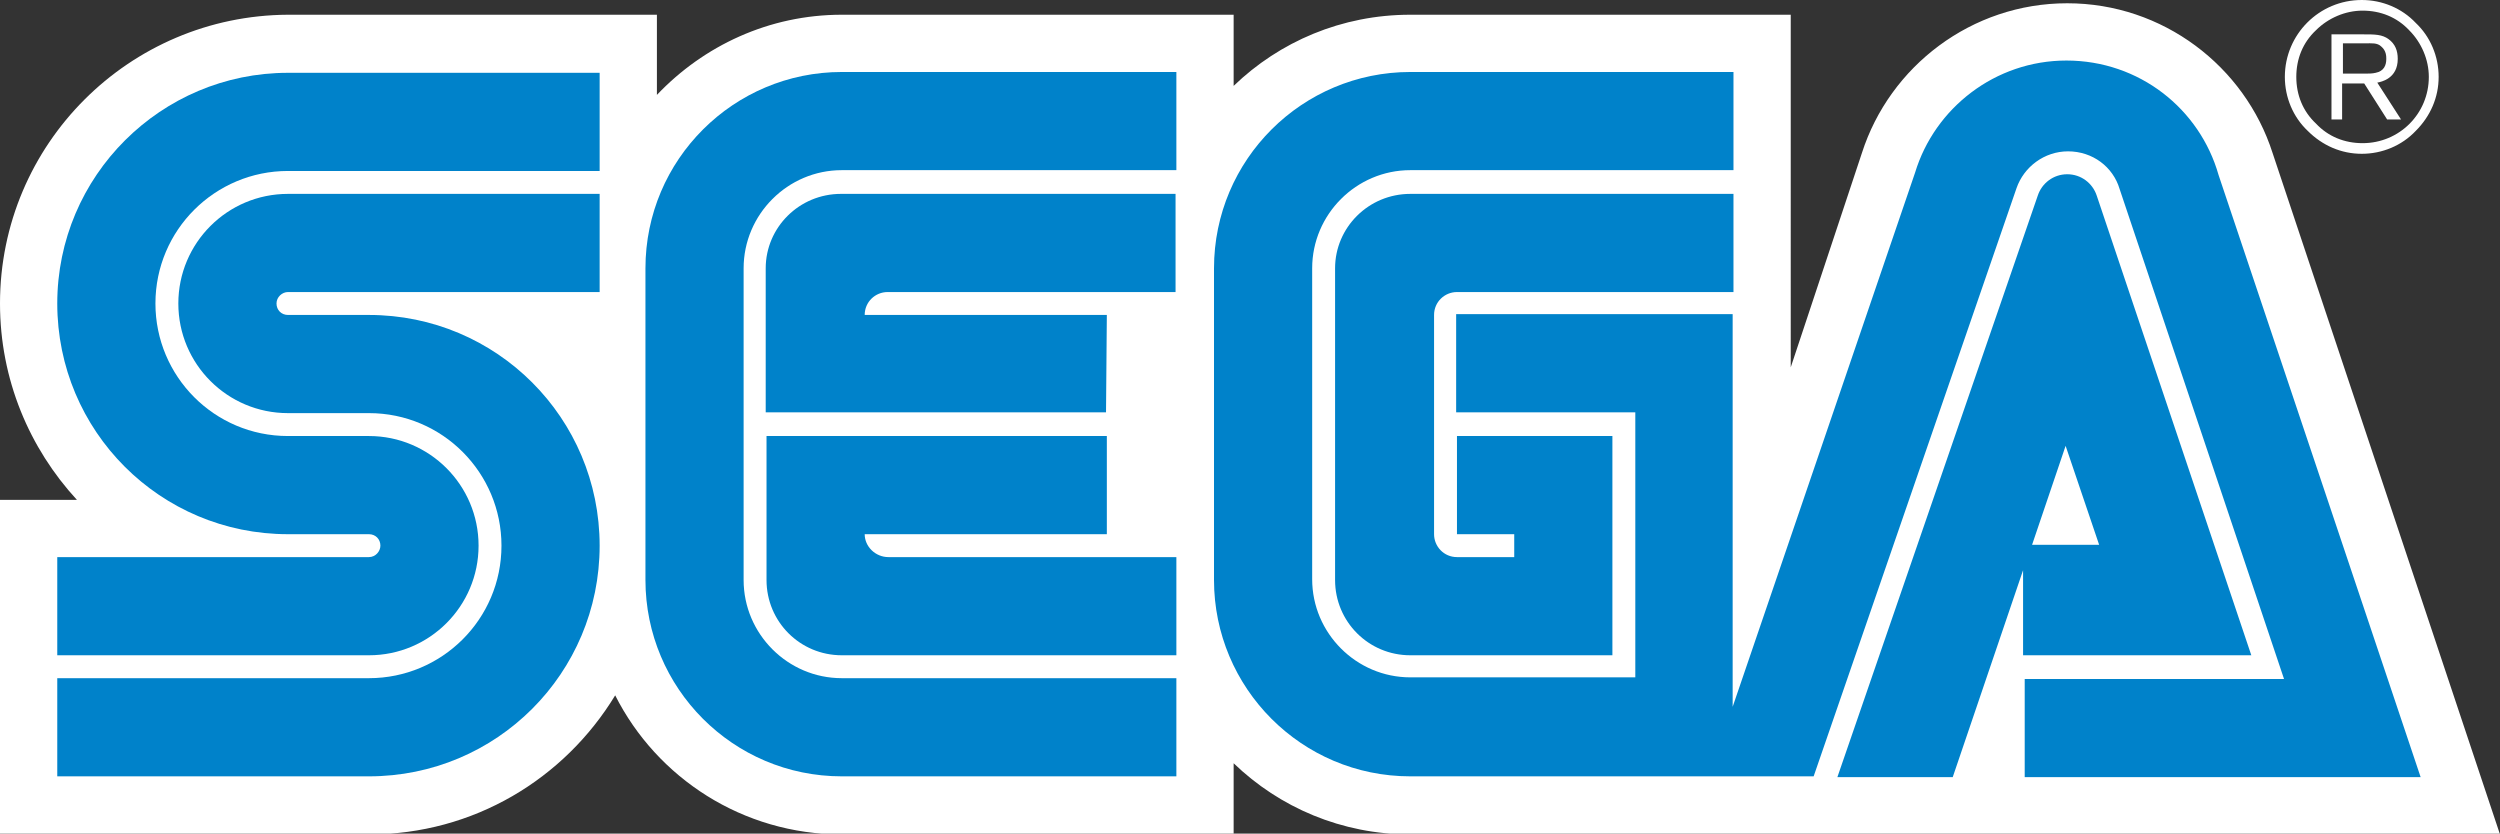 <?xml version="1.0" encoding="utf-8"?>
<!-- Generator: Adobe Illustrator 24.1.1, SVG Export Plug-In . SVG Version: 6.00 Build 0)  -->
<svg version="1.1" id="レイヤー_1" xmlns="http://www.w3.org/2000/svg" xmlns:xlink="http://www.w3.org/1999/xlink" x="0px"
	 y="0px" viewBox="0 0 305.6 101.9" style="enable-background:new 0 0 305.6 101.9;" xml:space="preserve">
<rect x="0" y="0" width="305.6" height="101.9" fill="#333333" stroke="none"/>
<style type="text/css">
	.st0{fill:#FFFFFF;}
	.st1{fill:#0082CA;}
</style>
<g>
	<path class="st0" d="M277.8,18.7c-3.4-10.6-13.4-18.3-25.1-18.3c-11.7,0-21.7,7.7-25.1,18.3l-8.7,26.2V1.8h-46.5
		c-8.4,0-16,3.3-21.6,8.7V1.8h-47.9C94,1.8,86,5.6,80.3,11.6V1.8H35.2C15.8,1.9,0,17.6,0,37.1c0,9.3,3.6,17.7,9.4,24H0v40.9h45.1
		c12.8,0,23.9-6.8,30.1-17c5.1,10.1,15.6,17,27.7,17h47.9v-8.7c5.6,5.4,13.2,8.7,21.6,8.7h133.2L277.8,18.7z"/>
	<g>
		<g>
			<path class="st1" d="M45.1,68.1H7v12h38.1c7.4,0,13.4-6,13.4-13.4c0-7.4-6-13.4-13.4-13.4h-9.9c-9,0-16.2-7.3-16.2-16.2
				c0-9,7.3-16.2,16.2-16.2h38.1v-12H35.2C19.7,8.9,7,21.5,7,37.1c0,15.6,12.6,28.2,28.2,28.2h9.9c0.8,0,1.4,0.6,1.4,1.4
				C46.5,67.4,45.9,68.1,45.1,68.1z"/>
			<path class="st1" d="M35.2,35.7h38.1v-12H35.2c-7.4,0-13.4,6-13.4,13.4c0,7.4,6,13.4,13.4,13.4h9.9c9,0,16.2,7.3,16.2,16.2
				c0,9-7.3,16.2-16.2,16.2H7v12h38.1c15.6,0,28.2-12.6,28.2-28.2S60.7,38.5,45.1,38.5h-9.9c-0.8,0-1.4-0.6-1.4-1.4
				C33.8,36.3,34.5,35.7,35.2,35.7z"/>
		</g>
		<g>
			<path class="st1" d="M172.4,23.7c-5.1,0-9.2,4.1-9.2,9.1v38.1c0,5.1,4.1,9.2,9.2,9.2h24.7V53.3h-19v12h7v2.8h-7
				c-1.6,0-2.8-1.3-2.8-2.8V38.5c0-1.6,1.3-2.8,2.8-2.8h33.8v-12H172.4z"/>
			<path class="st1" d="M247.4,80.1h27.8l-18.9-56.2c-0.5-1.5-1.9-2.6-3.6-2.6c-1.7,0-3.1,1.1-3.6,2.6l-24.5,71.1h14.1l8.6-25.3
				V80.1z M252.5,54.5l4.1,12.1h-8.2L252.5,54.5z"/>
			<path class="st1" d="M271.2,21.4c-2.3-8.1-9.7-14-18.6-14c-8.7,0-16.1,5.8-18.5,13.7l-22.3,65.3v-48H178v12h21.9v32.4h-27.5
				c-6.6,0-12-5.4-12-12V32.8c0-6.6,5.4-12,12-12h39.5v-12c0,0-39.5,0-39.5,0c-13.2,0-24,10.7-24,24l0,38.1c0,13.2,10.7,24,24,24
				h49.3l24.8-71.9c0.9-2.6,3.4-4.5,6.3-4.5c3,0,5.5,1.9,6.3,4.6l20.1,59.9h-31.7v12h48.4h0L271.2,21.4z"/>
		</g>
		<g>
			<path class="st1" d="M102.9,82.9c-6.6,0-12-5.4-12-12l0-38.1c0-6.6,5.4-12,12-12h40.9v-12l-40.9,0c-13.2,0-24,10.7-24,24l0,38.1
				c0,13.2,10.7,24,24,24h40.9v-12L102.9,82.9L102.9,82.9z"/>
			<path class="st1" d="M105.7,65.3l29.6,0v-12H93.7v17.6c0,5.1,4.1,9.2,9.2,9.2h40.9v-12h-35.2C107,68.1,105.7,66.8,105.7,65.3z"/>
			<path class="st1" d="M135.3,38.5l-29.6,0c0-1.6,1.3-2.8,2.8-2.8h35.2v-12h-40.9c-5.1,0-9.2,4.1-9.2,9.1v17.6h41.6L135.3,38.5
				L135.3,38.5z"/>
		</g>
	</g>
	<g>
		<path class="st0" d="M288.7,18.8c2.5,0,4.9-1,6.6-2.8c1.8-1.8,2.8-4.1,2.8-6.6c0-2.5-1-4.9-2.8-6.6C293.6,1,291.2,0,288.7,0
			c-5.2,0-9.4,4.2-9.4,9.4c0,2.5,1,4.9,2.8,6.6C283.9,17.8,286.2,18.8,288.7,18.8z M280.7,9.4c0-2.2,0.8-4.2,2.4-5.7
			c1.5-1.5,3.6-2.4,5.7-2.4c2.2,0,4.2,0.8,5.7,2.4c1.5,1.5,2.4,3.6,2.4,5.7c0,4.5-3.6,8.1-8.1,8.1c-2.2,0-4.2-0.8-5.7-2.4
			C281.5,13.6,280.7,11.6,280.7,9.4z"/>
		<path class="st0" d="M286.3,10.2v4.4H285V4.2h3.9c1.4,0,2.3,0,3.1,0.6c0.8,0.6,1.1,1.4,1.1,2.4c0,2.4-2,2.8-2.5,2.9l2.9,4.5h-1.7
			l-2.8-4.4L286.3,10.2L286.3,10.2z M286.3,9h2.8c0.4,0,0.9,0,1.3-0.1c1-0.2,1.3-0.9,1.3-1.7c0-0.3,0-1-0.6-1.5
			c-0.5-0.5-1.2-0.4-2-0.4h-2.7V9z"/>
	</g>
</g>
</svg>
